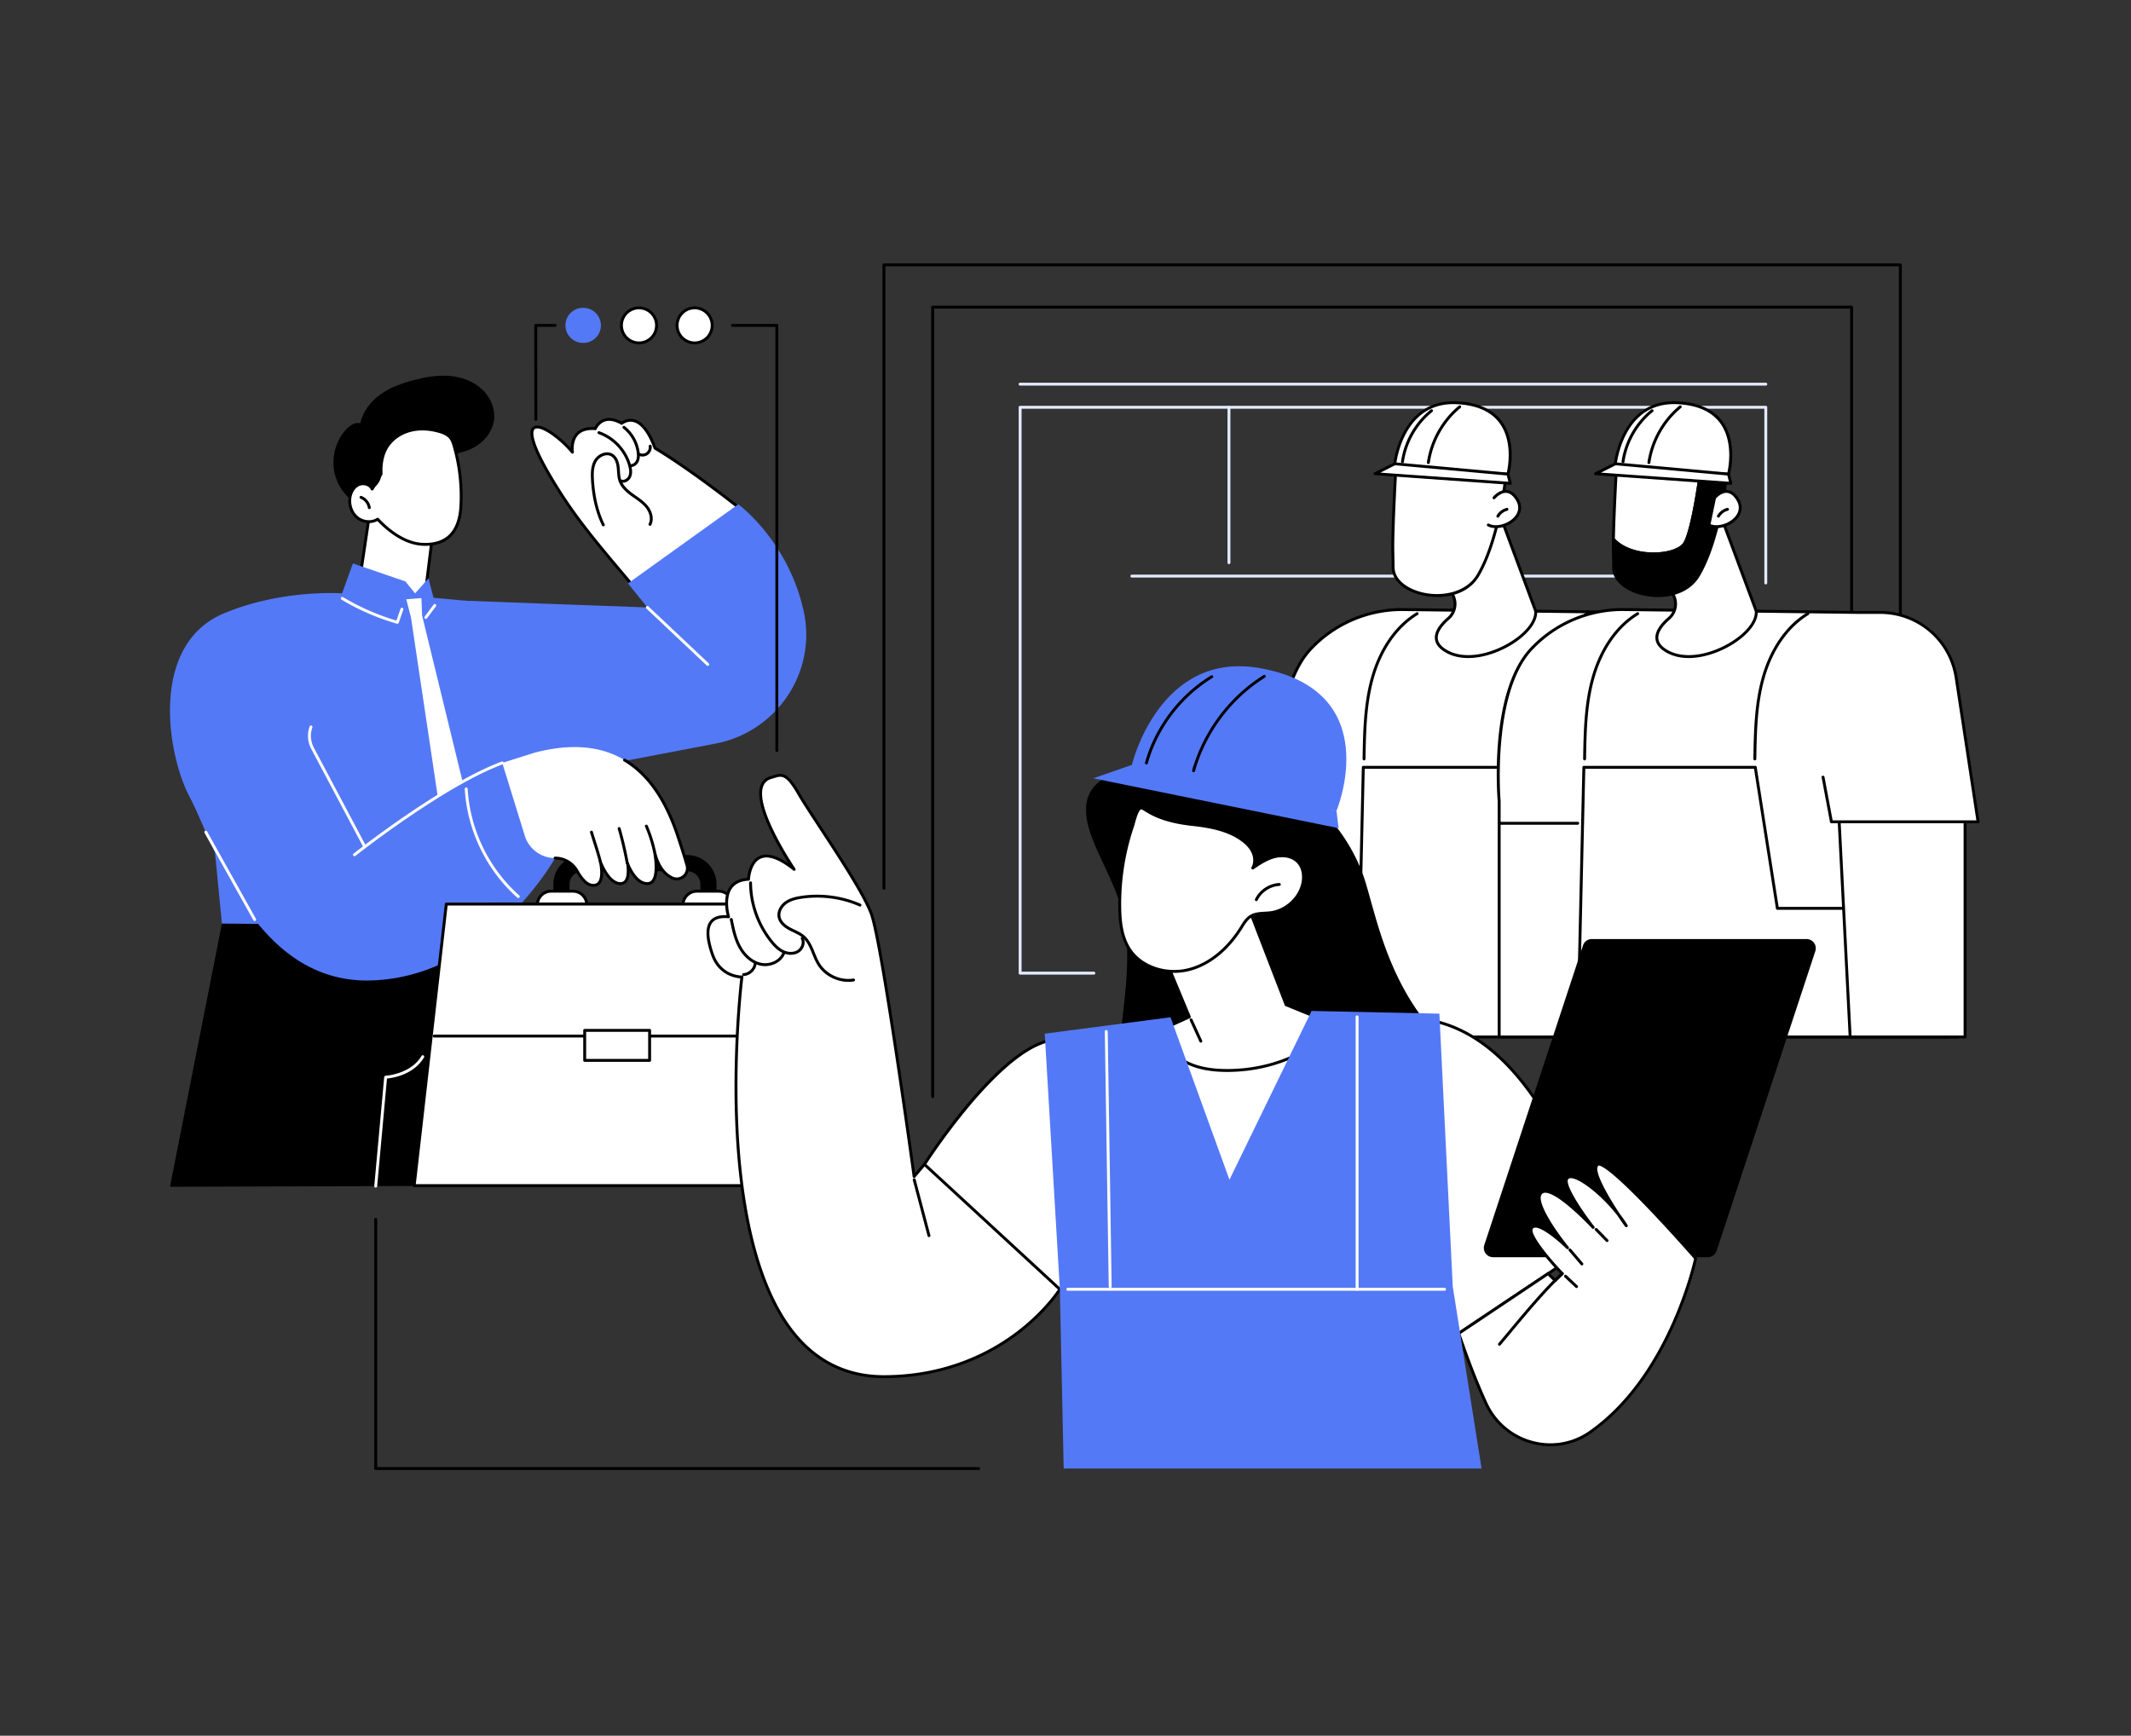 <svg xmlns="http://www.w3.org/2000/svg" width="723" height="589" viewBox="0 0 542.25 441.75"><rect x="0" y="0" width="542.25" height="441.75" fill="#333333" stroke="none"/><defs><clipPath id="a"><path d="M224 67.04h260V227H224Zm0 0"></path></clipPath><clipPath id="b"><path d="M463 155h40.71v55H463Zm0 0"></path></clipPath><clipPath id="c"><path d="M95 309h155v65.117H95Zm0 0"></path></clipPath></defs><g clip-path="url(#a)"><path d="M224.918 226.426a.368.368 0 0 1-.371-.367V67.41c0-.207.164-.37.371-.37h258.64c.208 0 .372.163.372.37v116.938a.37.37 0 0 1-.371.37.37.37 0 0 1-.368-.37V67.778H225.285v158.28a.367.367 0 0 1-.367.368"></path></g><path d="M237.324 279.48a.368.368 0 0 1-.37-.37V78.167c0-.203.163-.367.37-.367h233.828a.37.37 0 0 1 .371.367v109.008a.373.373 0 0 1-.37.37.37.37 0 0 1-.368-.37V78.539H237.691v200.57a.368.368 0 0 1-.367.371"></path><path fill="#e2eaff" d="M278.344 248.04h-18.762a.368.368 0 0 1-.371-.368v-144.02c0-.203.164-.367.371-.367H449.32c.203 0 .368.164.368.367v44.715a.367.367 0 0 1-.368.367.37.37 0 0 1-.37-.367v-44.344H259.952v143.278h18.39a.368.368 0 1 1 0 .738M449.32 98.137H259.582a.368.368 0 1 1 0-.735H449.32a.367.367 0 1 1 0 .735"></path><path fill="#e2eaff" d="M312.719 143.582a.37.37 0 0 1-.371-.367v-39.563a.37.37 0 0 1 .37-.367c.204 0 .368.164.368.367v39.563a.367.367 0 0 1-.367.367M419.21 146.992H288.013a.37.37 0 0 1-.371-.37c0-.204.164-.368.37-.368h131.2c.203 0 .367.164.367.367a.37.37 0 0 1-.367.371"></path><path d="M136.344 107.113a.373.373 0 0 1-.371-.37l-.02-23.927c0-.101.04-.195.11-.261a.363.363 0 0 1 .261-.11h4.914c.203 0 .367.164.367.368a.368.368 0 0 1-.367.37h-4.547l.024 23.56a.373.373 0 0 1-.371.37"></path><path fill="#fff" d="m94.406 128.348-3.351 22.425-1.89.106s4.292 13.39 15.464 15.246c11.172 1.848 10.004-11.016 10.004-11.016l-6.547-2.968 2.234-18.075-15.914-5.718"></path><path d="M108.086 152.512c-.016 0-.031 0-.043-.004a.373.373 0 0 1-.324-.414l2.199-17.778-15.215-5.468-3.285 21.98a.37.37 0 0 1-.73-.105l3.351-22.43a.365.365 0 0 1 .176-.262.361.361 0 0 1 .316-.031l15.914 5.719c.16.058.262.222.243.394l-2.235 18.075a.374.374 0 0 1-.367.324"></path><path d="M121.531 113.297c2.098-1.43 3.73-3.64 4.137-6.149.484-3.007-.875-6.14-3.129-8.187-2.254-2.043-5.297-3.074-8.332-3.297-3.035-.223-6.078.316-9.016 1.098-2.957.781-5.89 1.836-8.379 3.617-2.488 1.777-4.511 4.355-5.128 7.351-1.399-.363-2.797.618-3.754 1.704-2.672 3.039-3.72 7.433-2.703 11.355 1.011 3.918 4.058 7.25 7.867 8.61 4.449 1.581 9.578.456 13.441-2.262 3.153-2.219 5.52-5.39 7.2-8.828.8-1.641.773-2.504 2.624-2.914 1.836-.41 3.606-1.028 5.172-2.098"></path><path fill="#fff" d="M94.695 124.473c-.543-1.266-2.289-1.696-3.523-1.09-1.238.605-1.957 1.976-2.137 3.34-.242 1.84.426 3.824 1.863 5 1.438 1.175 3.63 1.414 5.196.418 2.89 3.09 6.972 6.086 11.191 6.375 2.371.156 4.895-.243 6.738-1.743 1.286-1.046 2.141-2.554 2.63-4.14.484-1.586.624-3.258.675-4.914a46.755 46.755 0 0 0-1.762-14.18c-.21-.742-.453-1.5-.933-2.105-.68-.856-1.746-1.297-2.793-1.606-2.39-.703-4.965-.894-7.38-.285-2.413.61-4.655 2.066-5.98 4.18-1.27 2.023-1.636 4.507-1.511 6.898.129 2.422-2.274 3.852-2.274 3.852"></path><path d="M96.094 131.773a.37.37 0 0 1 .27.118c2.058 2.199 6.218 5.933 10.945 6.254 1.875.128 4.515-.06 6.484-1.657 1.125-.918 1.992-2.289 2.504-3.96.508-1.65.617-3.36.664-4.821.14-4.758-.45-9.488-1.75-14.07-.207-.727-.43-1.426-.867-1.973-.653-.824-1.739-1.227-2.61-1.48-2.507-.739-4.992-.836-7.183-.282-2.446.618-4.543 2.078-5.758 4.016-1.09 1.738-1.594 4.047-1.453 6.684a.388.388 0 0 1-.05.207l-2.278 3.851a.37.37 0 0 1-.656-.043c-.192-.441-.579-.789-1.098-.98a2.49 2.49 0 0 0-1.926.078c-1.008.492-1.746 1.664-1.93 3.055-.234 1.78.446 3.613 1.73 4.668 1.364 1.117 3.364 1.28 4.763.394a.37.37 0 0 1 .199-.059Zm12.156 7.145c-.348 0-.68-.016-.988-.04-4.828-.323-9.04-3.972-11.239-6.269-1.636.875-3.843.645-5.359-.601-1.48-1.211-2.262-3.305-1.992-5.332.215-1.66 1.09-3.012 2.336-3.625.754-.371 1.691-.406 2.508-.106.476.176.879.457 1.171.813l1.907-3.23c-.125-2.743.418-5.16 1.574-7 1.312-2.094 3.574-3.676 6.203-4.344 2.32-.586 4.938-.485 7.574.289.977.289 2.196.746 2.977 1.73.523.656.781 1.465 1 2.234a46.994 46.994 0 0 1 1.777 14.293c-.047 1.508-.164 3.282-.695 5.012-.555 1.813-1.504 3.309-2.746 4.317-1.817 1.48-4.125 1.859-6.008 1.859"></path><path d="M93.969 129.566a.366.366 0 0 1-.364-.312 3.054 3.054 0 0 0-1.875-2.332.368.368 0 1 1 .266-.688 3.8 3.8 0 0 1 2.34 2.907.368.368 0 0 1-.309.422c-.02.003-.039.003-.058.003M125.516 301.773c.824-18.832 4.011-69.273 4.035-69.59l-73.078 2.86-13.22 67.004 82.263-.274"></path><path fill="#fff" d="M95.605 302.246c-.011 0-.023 0-.035-.004a.363.363 0 0 1-.332-.398l2.524-27.719a.366.366 0 0 1 .347-.336c.067-.004 6.414-.39 9.145-5.043a.37.37 0 0 1 .504-.133c.18.102.238.328.133.504-2.602 4.434-8.032 5.246-9.422 5.383l-2.496 27.41a.37.37 0 0 1-.368.336M174.246 158.238c4.914-1.21 9.711-2.86 14.25-5.105 2.387-1.176 4.715-2.485 6.89-4.024 2.137-1.507-7.347-18.992-6.843-19.496-14.094-11.101-21.867-15.547-21.867-15.547-3.79-10.39-8.469-6.32-8.469-6.32-5.012-2.879-6.73 1.352-6.73 1.352-6.868-.559-5.82 5.98-5.82 5.98-5.606-6.691-16.31-12.226-6 5.535 6.093 10.496 11.386 16.621 22.624 29.926 1.547-.305 10.434 8.074 11.965 7.7"></path><path d="M162.45 150.168c.988.094 2.964 1.578 5.964 3.89 2.047 1.579 5.137 3.962 5.742 3.82 5.172-1.276 9.942-2.983 14.176-5.073 2.652-1.309 4.887-2.618 6.844-3.996.113-.082.61-.715-1.051-5.13-1.05-2.792-2.602-6.156-3.844-8.863-1.531-3.328-2.05-4.515-2.12-5.035-13.81-10.867-21.59-15.347-21.669-15.394a.373.373 0 0 1-.164-.192c-1.433-3.933-3.203-6.273-5.113-6.77-1.586-.405-2.754.59-2.766.598a.37.37 0 0 1-.43.04c-1.578-.907-2.964-1.168-4.117-.774-1.468.5-2.078 1.934-2.082 1.95a.369.369 0 0 1-.37.226c-1.954-.156-3.41.265-4.329 1.254-1.508 1.629-1.101 4.273-1.098 4.3a.375.375 0 0 1-.214.395.372.372 0 0 1-.434-.098c-3.3-3.937-7.977-7.027-9.273-6.12-.442.308-1.465 2.03 3.875 11.234 5.84 10.05 11 16.16 21.285 28.328Zm11.796 8.07h.004Zm-.101.38c-.926 0-2.75-1.325-6.18-3.973-1.996-1.54-5-3.864-5.613-3.743a.386.386 0 0 1-.356-.125l-1.3-1.543c-10.313-12.199-15.489-18.324-21.36-28.437-4.043-6.969-5.274-11.074-3.66-12.203 1.887-1.32 6.562 2.172 9.554 5.437.016-1.047.254-2.629 1.348-3.812 1.04-1.121 2.613-1.625 4.676-1.508.266-.504 1-1.637 2.402-2.117 1.309-.45 2.828-.211 4.52.71.472-.324 1.68-.988 3.222-.59 2.168.56 4.043 2.946 5.579 7.102 1.03.606 8.765 5.243 21.793 15.508a.356.356 0 0 1 .14.27.27.27 0 0 1-.015.125c.07.469 1.078 2.664 2.058 4.789 4.188 9.105 6.055 13.91 4.645 14.906-1.98 1.399-4.254 2.727-6.938 4.05-4.281 2.118-9.101 3.845-14.324 5.13a.734.734 0 0 1-.191.023"></path><path d="M153.516 133.953a.376.376 0 0 1-.332-.207c-1.61-3.297-2.551-7.242-2.801-11.723-.094-1.707-.059-3.488.832-4.964.91-1.508 3.055-2.52 4.676-1.559 1.21.719 1.625 2.18 1.757 3.281.047.375.07.758.098 1.13.05.804.102 1.562.344 2.276.512 1.5 1.847 2.622 2.957 3.426.258.188.52.371.781.555 1.067.746 2.168 1.52 3.008 2.559.945 1.168 1.746 3.144.894 4.882a.37.37 0 0 1-.664-.328c.7-1.422.004-3.09-.804-4.09-.778-.957-1.832-1.699-2.856-2.418l-.797-.562c-1.195-.871-2.64-2.09-3.218-3.785-.274-.809-.328-1.653-.383-2.465-.024-.363-.051-.734-.094-1.09-.113-.937-.45-2.172-1.398-2.734-1.215-.723-2.938.093-3.668 1.304-.786 1.305-.813 2.954-.727 4.54.242 4.382 1.16 8.234 2.727 11.44a.37.37 0 0 1-.168.497.414.414 0 0 1-.164.035"></path><path d="M158.508 122.867c-.203 0-.41-.035-.617-.113a.367.367 0 0 1-.215-.477.366.366 0 0 1 .472-.215c.672.254 1.493-.304 1.77-.972.262-.637.25-1.434-.047-2.504-1.031-3.723-3.937-6.832-7.586-8.117a.366.366 0 0 1-.226-.469.373.373 0 0 1 .472-.227c3.871 1.364 6.957 4.665 8.051 8.618.215.777.453 1.933.016 2.98-.336.817-1.188 1.496-2.09 1.496"></path><path d="M160.516 118.879c-.055 0-.11 0-.16-.008a.366.366 0 0 1-.333-.402.36.36 0 0 1 .399-.332c.601.058 1.172-.43 1.41-.942.238-.511.3-1.152.188-2.015a9.376 9.376 0 0 0-3.48-6.125.365.365 0 0 1-.063-.52.372.372 0 0 1 .52-.062 10.143 10.143 0 0 1 3.757 6.613c.129 1.008.047 1.777-.254 2.422-.387.828-1.184 1.37-1.984 1.37"></path><path d="M163.477 116.188c-.364 0-.723-.079-1.047-.239a.371.371 0 0 1 .332-.664c.527.266 1.203.211 1.68-.14a1.64 1.64 0 0 0 .632-1.56.371.371 0 0 1 .73-.12c.141.847-.23 1.762-.925 2.273-.402.297-.902.45-1.402.45"></path><path fill="#5479f7" d="M118.027 152.875c.868.055 46.703 1.723 46.703 1.723l-4.94-6.114 28.065-20.136s12.665 9.203 16.641 27.164c3.438 15.515-6.824 30.765-22.45 33.746l-50.167 9.57-13.852-45.953M53.402 203.672l3.07 31.371 26.758.309Zm0 0"></path><path fill="#5479f7" d="M140.66 206.281a709.288 709.288 0 0 1-3.512-19.594c-1.074-6.484-2.09-12.98-3.125-19.472-.68-4.281-1.375-8.563-2.09-12.836a34.554 34.554 0 0 0-4.117-.629l-17.496-1.61-1.293-4.96-3.406 3.84-2.453-3.036-13.367-4.586-2.754 7.622s-15.176-1.141-30.05 5.078c-19.126 7.996-14.466 36.09-8.661 46.894 5.809 10.801 16.168 47.39 46.066 46.543 29.899-.847 46.856-31.144 46.856-31.144l1.504.136c-.645-4.09-1.309-8.183-2.102-12.246"></path><path fill="#fff" d="M101.11 158.758a.322.322 0 0 1-.102-.016 59.902 59.902 0 0 1-14.102-6.125.37.37 0 0 1-.129-.508.365.365 0 0 1 .508-.125 59.393 59.393 0 0 0 13.59 5.953l1.043-3.011a.366.366 0 0 1 .469-.23.368.368 0 0 1 .23.468l-1.156 3.348a.375.375 0 0 1-.352.246M108.355 157.508a.386.386 0 0 1-.222-.07.373.373 0 0 1-.074-.52l2.28-3.047a.373.373 0 0 1 .52-.074.368.368 0 0 1 .075.516l-2.286 3.046a.357.357 0 0 1-.293.149"></path><path fill="#fff" d="m117.621 198.57-10.215-41.933-.176-4.426-1.609.133-2.242.18 1.195 4.62 6.79 45.395 6.257-3.969M92.727 215.695a.374.374 0 0 1-.329-.199L79.2 190.613a7.118 7.118 0 0 1-.414-5.722.367.367 0 0 1 .473-.223.368.368 0 0 1 .222.473 6.387 6.387 0 0 0 .372 5.129l13.199 24.882a.367.367 0 0 1-.153.496.356.356 0 0 1-.171.047"></path><path fill="#fff" d="M90.2 217.914a.368.368 0 0 1-.23-.656c.221-.18 22.503-17.79 37.706-23.434a.37.37 0 0 1 .476.215.373.373 0 0 1-.218.477c-15.094 5.605-37.282 23.144-37.504 23.32a.358.358 0 0 1-.23.078M64.8 234.395a.373.373 0 0 1-.323-.192l-12.434-22.238a.367.367 0 0 1 .145-.5.375.375 0 0 1 .503.14l12.43 22.239a.37.37 0 0 1-.32.55"></path><path d="M144.918 231.844v-6.797a3.33 3.33 0 0 1 3.328-3.324h26.64a3.333 3.333 0 0 1 3.329 3.324v6.797h4.105v-6.797c0-4.094-3.332-7.426-7.433-7.426h-26.64c-4.102 0-7.438 3.332-7.438 7.426v6.797h4.109"></path><path fill="#fff" d="M145.79 234.887h-5.536a3.534 3.534 0 0 1-3.527-3.52v-1.031a3.535 3.535 0 0 1 3.527-3.524h5.535a3.535 3.535 0 0 1 3.527 3.524v1.031a3.534 3.534 0 0 1-3.527 3.52"></path><path d="M140.254 227.184a3.157 3.157 0 0 0-3.156 3.152v1.031a3.156 3.156 0 0 0 3.156 3.149h5.535a3.156 3.156 0 0 0 3.156-3.149v-1.031a3.157 3.157 0 0 0-3.156-3.152Zm5.535 8.07h-5.535a3.894 3.894 0 0 1-3.895-3.887v-1.031a3.894 3.894 0 0 1 3.895-3.89h5.535a3.898 3.898 0 0 1 3.899 3.89v1.031a3.897 3.897 0 0 1-3.899 3.887"></path><path fill="#fff" d="M182.86 234.887h-5.536a3.534 3.534 0 0 1-3.527-3.52v-1.031a3.535 3.535 0 0 1 3.527-3.524h5.535a3.538 3.538 0 0 1 3.528 3.524v1.031c0 1.934-1.59 3.52-3.528 3.52"></path><path d="M177.324 227.184a3.157 3.157 0 0 0-3.156 3.152v1.031a3.156 3.156 0 0 0 3.156 3.149h5.535a3.156 3.156 0 0 0 3.157-3.149v-1.031a3.157 3.157 0 0 0-3.157-3.152Zm5.535 8.07h-5.535a3.897 3.897 0 0 1-3.898-3.887v-1.031c0-2.149 1.75-3.89 3.898-3.89h5.535a3.894 3.894 0 0 1 3.895 3.89v1.031a3.894 3.894 0 0 1-3.895 3.887"></path><path fill="#fff" d="M220.883 301.75H118.027l6.551-71.656h86.414l9.89 71.656"></path><path d="M118.434 301.379h102.023l-9.785-70.914h-85.754Zm102.449.742H118.027a.385.385 0 0 1-.273-.121.395.395 0 0 1-.094-.285l6.55-71.652a.366.366 0 0 1 .368-.336h86.414c.188 0 .344.136.367.32l9.891 71.652a.383.383 0 0 1-.09.293.38.38 0 0 1-.277.13"></path><path d="M214.855 302.121a.374.374 0 0 1-.367-.324l-5.023-39.512a.372.372 0 0 1 .32-.414.372.372 0 0 1 .414.32l5.024 39.512a.37.37 0 0 1-.32.414c-.016 0-.032.004-.048.004"></path><path fill="#fff" d="M208.246 301.75H105.391l8.175-71.656h88.13l6.55 71.656"></path><path d="M105.805 301.379H207.84l-6.485-70.914h-87.46Zm102.441.742H105.391a.368.368 0 0 1-.364-.414l8.172-71.652a.368.368 0 0 1 .367-.328h88.13c.19 0 .35.144.367.335l6.55 71.653a.378.378 0 0 1-.093.285.385.385 0 0 1-.274.121"></path><path d="M199.797 264.055h-89.3a.37.37 0 0 1-.372-.368.37.37 0 0 1 .371-.37h88.902l-1.105-15.348a.37.37 0 0 1 .344-.395c.199-.012.379.14.394.344l1.133 15.742a.364.364 0 0 1-.098.277.373.373 0 0 1-.27.118"></path><path fill="#fff" d="M165.297 269.871h-16.52v-7.633h16.52v7.633"></path><path d="M149.148 269.504h15.782v-6.895h-15.782Zm16.153.738h-16.524a.368.368 0 0 1-.367-.37v-7.634c0-.203.164-.367.367-.367h16.524c.199 0 .367.164.367.367v7.633a.37.37 0 0 1-.367.371"></path><path fill="#fff" d="M174.813 220.234c-.551-1.933-1.344-4.449-2.262-7.234-5.02-15.234-15.008-27.059-36.508-21.441l-8.238 2.609 5.8 18.758a8.096 8.096 0 0 0 7.653 5.465 6.38 6.38 0 0 1 5.543 3.207c1.738 3.054 3.129 3.906 4.562 3.695 2.75-.41 1.414-5.926 1.414-5.926s2.012 5.516 5.102 5.516c2.773 0 1.816-5.082 1.816-5.082s1.844 5.082 5.016 5.082c3.566 0 1.812-8.223 1.812-8.223.926 4.063 2.754 5.945 4.532 6.774 2.105.984 4.394-.957 3.757-3.2"></path><path d="M150.965 225.691c-1.559 0-2.957-1.23-4.485-3.91a6.019 6.019 0 0 0-5.222-3.023.37.37 0 0 1-.371-.367.37.37 0 0 1 .37-.368c2.427 0 4.673 1.301 5.864 3.391 1.926 3.379 3.25 3.652 4.188 3.516.402-.063.71-.254.937-.598.816-1.21.402-3.93.172-4.879a.37.37 0 0 1 .707-.215c.02.055 1.957 5.278 4.754 5.278.434 0 .766-.149 1.02-.453.82-.985.59-3.36.433-4.192a.368.368 0 0 1 .266-.426c.183-.05.379.051.445.23.016.048 1.793 4.84 4.668 4.84.473 0 .844-.171 1.133-.53 1.21-1.493.64-5.739.32-7.247a.367.367 0 0 1 .281-.437c.2-.047.395.082.438.277.765 3.344 2.219 5.54 4.328 6.52a2.317 2.317 0 0 0 2.512-.336 2.32 2.32 0 0 0 .734-2.426c-.508-1.785-1.266-4.215-2.258-7.219-3.12-9.472-7.527-15.804-13.469-19.36a.369.369 0 0 1-.125-.507.37.37 0 0 1 .504-.129c6.106 3.652 10.614 10.117 13.793 19.762.996 3.02 1.758 5.457 2.266 7.25a3.055 3.055 0 0 1-.965 3.191c-.933.79-2.2.961-3.305.446-1.507-.704-2.707-1.946-3.585-3.708.062 1.622-.094 3.399-.895 4.387-.434.535-1.008.805-1.707.805-2.09 0-3.61-1.938-4.488-3.477-.012.97-.18 2.063-.758 2.758-.395.477-.93.719-1.586.719-1.965 0-3.484-1.945-4.418-3.578.047 1.07-.063 2.27-.602 3.07-.347.512-.832.82-1.441.91a2.99 2.99 0 0 1-.453.035"></path><path d="M166.496 216.898a.372.372 0 0 1-.363-.289 35.086 35.086 0 0 0-1.996-6.21.372.372 0 0 1 .195-.485.37.37 0 0 1 .484.195 35.697 35.697 0 0 1 2.04 6.34.373.373 0 0 1-.282.442c-.027.004-.054.007-.078.007M159.602 220a.368.368 0 0 1-.364-.3 92.647 92.647 0 0 0-2.05-8.75.37.37 0 0 1 .71-.204 92.924 92.924 0 0 1 2.067 8.82c.035.2-.098.391-.297.426-.023.008-.043.008-.066.008M152.777 219.734a.37.37 0 0 1-.359-.28c-.398-1.622-.957-3.376-1.496-5.075-.27-.86-.54-1.7-.774-2.488a.368.368 0 0 1 .25-.457.373.373 0 0 1 .461.246c.23.785.496 1.62.77 2.476.543 1.707 1.101 3.473 1.508 5.121.05.2-.075.399-.27.446a.238.238 0 0 1-.09.011"></path><path fill="#fff" d="M131.879 228.55a.354.354 0 0 1-.246-.093c-7.88-7.023-12.754-17.102-13.371-27.652a.367.367 0 0 1 .347-.387c.211-.012.38.14.391.344.605 10.355 5.39 20.25 13.125 27.144a.374.374 0 0 1 .031.524.37.37 0 0 1-.277.12M180.09 169.465a.377.377 0 0 1-.254-.098l-15.36-14.5a.37.37 0 0 1-.015-.523.37.37 0 0 1 .523-.012l15.36 14.496a.37.37 0 0 1 .015.524.375.375 0 0 1-.27.113"></path><path fill="#5479f7" d="M152.902 82.813c0 2.464-2 4.46-4.464 4.46a4.46 4.46 0 1 1 0-8.918 4.462 4.462 0 0 1 4.464 4.457"></path><path fill="#fff" d="M167.063 82.813c0 2.464-2 4.46-4.465 4.46a4.46 4.46 0 1 1 0-8.918 4.462 4.462 0 0 1 4.464 4.457"></path><path d="M162.598 78.723a4.098 4.098 0 0 0-4.098 4.09 4.099 4.099 0 0 0 4.098 4.093 4.098 4.098 0 0 0 4.093-4.094 4.097 4.097 0 0 0-4.093-4.09Zm0 8.922a4.839 4.839 0 0 1-4.836-4.832 4.838 4.838 0 0 1 4.836-4.829 4.837 4.837 0 0 1 4.832 4.829 4.838 4.838 0 0 1-4.832 4.832"></path><path fill="#fff" d="M181.223 82.813c0 2.464-2 4.46-4.47 4.46a4.463 4.463 0 0 1-4.464-4.46c0-2.461 2-4.458 4.465-4.458a4.463 4.463 0 0 1 4.469 4.457"></path><path d="M176.754 78.723a4.097 4.097 0 0 0-4.094 4.09 4.098 4.098 0 0 0 4.094 4.093 4.101 4.101 0 0 0 4.098-4.094 4.1 4.1 0 0 0-4.098-4.09Zm0 8.922a4.838 4.838 0 0 1-4.832-4.832 4.837 4.837 0 0 1 4.832-4.829 4.838 4.838 0 0 1 4.836 4.829 4.839 4.839 0 0 1-4.836 4.832"></path><path fill="#fff" d="M437.11 172.898c-.239-9.351-7.903-16.847-17.364-16.992l-62.543-.765a31.832 31.832 0 0 0-23.68 10.02c-10.554 11.25-8.168 38.741-8.168 38.741v39.168c1.344 12.551 15.282 9.602 27.926 9.602h85.836l-2.008-79.774"></path><path d="M325.727 243.05c1.097 10.16 10.941 9.794 21.359 9.407 2.039-.074 4.144-.156 6.195-.156h85.461l-2.004-79.395c-.23-9.187-7.699-16.492-16.996-16.629l-62.547-.765c-8.828-.133-17.37 3.476-23.398 9.902-10.324 11.004-8.098 38.188-8.074 38.457Zm15.46 10.294c-8.343 0-15.253-1.403-16.199-10.235v-39.207c-.097-1.097-2.281-27.754 8.27-38.992 6.168-6.578 14.914-10.273 23.949-10.14l62.547.77c9.695.144 17.48 7.765 17.723 17.347l2.011 79.777a.36.36 0 0 1-.105.266.372.372 0 0 1-.266.11h-85.836c-2.039 0-4.136.081-6.168.155-2.015.075-4.008.149-5.925.149"></path><path fill="#fff" d="m346.906 195.285-1.562 68.633h96.453v-32.734h-45.649l-5.625-35.899h-43.617"></path><path d="M345.723 263.55h95.703v-32h-45.278a.373.373 0 0 1-.367-.312l-5.574-35.586h-42.941Zm96.07.74h-96.45a.36.36 0 0 1-.265-.114.353.353 0 0 1-.105-.266l1.562-68.633a.374.374 0 0 1 .371-.363h43.617a.37.37 0 0 1 .364.313l5.574 35.585h45.332c.207 0 .371.165.371.372v32.734a.368.368 0 0 1-.371.371M390.41 193.52h-.008a.367.367 0 0 1-.359-.375c.113-6.79.23-13.813 2.078-20.508 2.07-7.524 6.188-13.473 11.582-16.758a.369.369 0 1 1 .387.629c-5.238 3.187-9.235 8.984-11.258 16.324-1.82 6.606-1.937 13.582-2.05 20.324a.37.37 0 0 1-.372.364M347.094 193.52h-.008a.37.37 0 0 1-.363-.375c.113-6.79.234-13.81 2.078-20.508 2.074-7.524 6.187-13.473 11.586-16.758a.369.369 0 1 1 .383.629c-5.235 3.187-9.235 8.984-11.254 16.324-1.82 6.61-1.938 13.582-2.055 20.324a.368.368 0 0 1-.367.364"></path><path fill="#fff" d="M443.906 205.992v57.926h-29.238l-2.957-57.926h32.195"></path><path d="M415.02 263.55h28.515v-57.187h-31.437Zm28.886.74h-29.238a.37.37 0 0 1-.371-.349l-2.957-57.93a.39.39 0 0 1 .101-.273.369.369 0 0 1 .27-.113h32.195c.203 0 .367.164.367.367v57.926a.368.368 0 0 1-.367.371"></path><path fill="#fff" d="M416.977 155.867h5.273c9.7 0 17.945 7.078 19.402 16.656l5.567 36.641h-37.32l-2.13-11.375 9.208-41.922"></path><path d="M447.219 209.531h-37.32a.364.364 0 0 1-.36-.3l-2.133-11.372a.366.366 0 0 1 .293-.43c.2-.038.395.094.434.294l2.074 11.07h36.582l-5.504-36.211c-1.437-9.473-9.445-16.344-19.035-16.344h-5.273a.373.373 0 0 1-.372-.37.37.37 0 0 1 .372-.368h5.273a19.983 19.983 0 0 1 19.766 16.969l5.566 36.636a.366.366 0 0 1-.086.297.366.366 0 0 1-.277.13"></path><path fill="#fff" d="m364.805 144.398 4.82 6.918c1.102 2.024.676 4.551-1.074 6.07-2.602 2.259-5.172 5.762-.406 8.423 8.253 4.609 23.156-4.121 22.62-10.274l-9.62-25.902-16.34 14.765"></path><path d="m365.293 144.453 4.633 6.652c.008.008.015.02.023.036 1.2 2.207.727 4.89-1.156 6.523-1.438 1.25-3.113 3.11-2.93 4.887.114 1.097.942 2.086 2.457 2.933 4.739 2.645 11.645.739 16.39-2.324 3.68-2.375 5.856-5.262 5.692-7.543l-9.414-25.344Zm8.285 23.02c-2.008 0-3.937-.407-5.617-1.344-1.738-.969-2.695-2.149-2.832-3.5-.176-1.68.894-3.54 3.18-5.52 1.613-1.402 2.023-3.703 1-5.601l-4.809-6.899a.367.367 0 0 1 .059-.484l16.336-14.766a.366.366 0 0 1 .335-.082.363.363 0 0 1 .262.23l9.617 25.9a.275.275 0 0 1 .024.097c.222 2.562-2.086 5.734-6.024 8.277-3.273 2.114-7.558 3.692-11.53 3.692"></path><path fill="#fff" d="m376.45 121.14-21.298-1.304s-.57 9.844-.726 17.387c-.063 2.941.074 5.53.058 7.058-.07 7.489 16.457 10.79 21.582 2.172 5.383-9.05 7.086-24.902 7.086-24.902l-6.703-.41"></path><path d="M355.5 120.227c-.105 1.863-.57 10.375-.707 17.003-.04 1.81 0 3.504.031 4.868.02.855.035 1.597.031 2.187-.03 3.32 3.348 5.45 6.524 6.336 5.02 1.402 11.57.356 14.371-4.355 4.816-8.102 6.688-21.895 6.988-24.371l-6.312-.383Zm10.246 31.722c-1.582 0-3.144-.222-4.566-.617-4.387-1.227-7.094-3.93-7.067-7.055a64.778 64.778 0 0 0-.027-2.164c-.031-1.367-.07-3.07-.031-4.898.156-7.465.722-17.3.73-17.399a.374.374 0 0 1 .121-.257.383.383 0 0 1 .27-.09l28 1.715a.383.383 0 0 1 .258.129c.066.078.097.18.086.277-.016.16-1.774 16.035-7.137 25.05-2.262 3.805-6.516 5.31-10.637 5.31"></path><path fill="#fff" d="M380.16 126.695s3.27-3.96 5.926.489c2.66 4.453-4.098 8.132-7.363 6.433l1.437-6.922"></path><path d="M380.648 134.41c-.765 0-1.488-.152-2.097-.469a.365.365 0 0 1-.156-.496.365.365 0 0 1 .496-.156c1.726.899 4.695.149 6.351-1.601.711-.75 1.723-2.313.528-4.313-.723-1.21-1.543-1.86-2.442-1.93-1.523-.117-2.871 1.473-2.883 1.489a.37.37 0 0 1-.52.046.366.366 0 0 1-.05-.515c.063-.078 1.582-1.895 3.508-1.754 1.152.09 2.168.855 3.023 2.285 1.055 1.766.824 3.664-.629 5.2-1.324 1.402-3.343 2.214-5.129 2.214"></path><path d="M381.145 131.746a.37.37 0 0 1-.32-.555 4.164 4.164 0 0 1 2.534-1.921c.2-.051.403.066.454.261.05.2-.067.399-.266.453-.871.223-1.629.801-2.082 1.578a.372.372 0 0 1-.32.184"></path><path fill="#fff" d="m357.602 120.371-2.684-2.336s1.66-16.18 15.75-15.535c17.773.813 13.039 18.164 13.039 18.164l-26.105-.293"></path><path d="m357.746 120.004 25.672.289c.32-1.414 1.55-7.957-1.82-12.574-2.18-2.985-5.864-4.617-10.95-4.848-5.68-.262-9.992 2.2-12.804 7.313-1.864 3.382-2.422 6.87-2.535 7.703Zm25.961 1.031-26.105-.297a.364.364 0 0 1-.243-.09l-2.687-2.332a.361.361 0 0 1-.121-.316c.015-.164 1.86-16.508 16.133-15.867 5.32.242 9.195 1.976 11.515 5.156 3.985 5.465 1.953 13.148 1.867 13.473a.376.376 0 0 1-.359.273"></path><path fill="#fff" d="m384.309 123.016-34.43-2.454 5.039-2.527 28.789 2.63.602 2.35"></path><path d="m351.246 120.29 32.578 2.32-.41-1.602-28.426-2.594Zm33.063 3.093h-.028l-34.43-2.453a.366.366 0 0 1-.136-.696l5.035-2.527a.396.396 0 0 1 .2-.039l28.792 2.629a.372.372 0 0 1 .324.273l.602 2.352a.379.379 0 0 1-.074.328.373.373 0 0 1-.285.133M363.457 118.105h-.043a.366.366 0 0 1-.32-.41l.062-.59a.391.391 0 0 1 .055-.156c.945-5.304 3.828-10.261 7.984-13.691a.37.37 0 0 1 .52.05c.129.157.11.391-.05.52-4.208 3.473-7.067 8.559-7.84 13.961a.37.37 0 0 1-.368.316"></path><path d="M356.867 117.883c-.015 0-.035-.004-.05-.004a.367.367 0 0 1-.313-.418c.742-5.14 3.484-9.957 7.527-13.219a.375.375 0 0 1 .52.055.37.37 0 0 1-.055.52c-3.902 3.144-6.547 7.792-7.262 12.75a.373.373 0 0 1-.367.316"></path><path fill="#fff" d="M493.23 172.898c-.238-9.351-7.898-16.847-17.363-16.992l-62.547-.765a31.83 31.83 0 0 0-23.675 10.02c-10.555 11.25-8.168 38.741-8.168 38.741v60.016h113.761l-2.008-91.02"></path><path d="M381.844 263.55h113.02l-2.005-90.644c-.234-9.187-7.699-16.492-16.996-16.629l-62.547-.765c-8.828-.13-17.37 3.476-23.398 9.902-10.324 11.004-8.098 38.188-8.074 38.457Zm113.394.74H381.477a.37.37 0 0 1-.372-.372v-60.016c-.093-1.097-2.277-27.754 8.274-38.992 6.168-6.578 14.906-10.27 23.95-10.14l62.542.77c9.7.144 17.484 7.765 17.727 17.347v.004l2.011 91.023a.366.366 0 0 1-.105.262.36.36 0 0 1-.266.113"></path><path fill="#fff" d="m403.027 195.285-1.562 68.633h96.45v-32.734h-45.65l-5.62-35.899h-43.618"></path><path d="M401.844 263.55h95.703v-32h-45.281a.37.37 0 0 1-.364-.312l-5.574-35.586h-42.941Zm96.07.74h-96.45c-.1 0-.198-.04-.265-.114a.353.353 0 0 1-.105-.266l1.562-68.633a.37.37 0 0 1 .371-.363h43.618a.37.37 0 0 1 .363.313l5.578 35.585h45.328c.207 0 .371.165.371.372v32.734a.368.368 0 0 1-.37.371M446.531 193.52h-.008a.373.373 0 0 1-.363-.375c.117-6.79.235-13.81 2.082-20.508 2.07-7.524 6.188-13.473 11.582-16.758a.369.369 0 1 1 .387.629c-5.238 3.187-9.234 8.984-11.258 16.324-1.82 6.61-1.937 13.582-2.05 20.324a.37.37 0 0 1-.372.364M403.215 193.52h-.008a.37.37 0 0 1-.363-.375c.113-6.79.234-13.813 2.078-20.508 2.074-7.524 6.187-13.473 11.586-16.758a.369.369 0 1 1 .383.629c-5.235 3.187-9.23 8.984-11.254 16.324-1.825 6.606-1.942 13.582-2.055 20.324a.368.368 0 0 1-.367.364"></path><path fill="#fff" d="M500.027 205.992v57.926H470.79l-2.957-57.926h32.195"></path><path d="M471.137 263.55h28.52v-57.187h-31.438Zm28.89.74H470.79a.37.37 0 0 1-.371-.349l-2.957-57.93a.369.369 0 0 1 .371-.387l32.195.001c.203 0 .368.164.368.367v57.926a.368.368 0 0 1-.368.371"></path><g clip-path="url(#b)"><path fill="#fff" d="M473.098 155.867h5.273c9.7 0 17.945 7.078 19.399 16.656l5.57 36.641h-37.32l-2.13-11.375 9.208-41.922"></path><path d="M503.34 209.531h-37.32a.372.372 0 0 1-.364-.3l-2.129-11.372a.366.366 0 0 1 .293-.43c.2-.038.395.094.43.294l2.078 11.07h36.578l-5.5-36.211c-1.437-9.473-9.445-16.344-19.035-16.344h-5.273a.373.373 0 0 1-.371-.37.37.37 0 0 1 .37-.368h5.274a19.983 19.983 0 0 1 19.766 16.969l5.566 36.636a.366.366 0 0 1-.086.297.366.366 0 0 1-.277.13"></path></g><path d="M401.465 209.898h-19.988a.373.373 0 0 1-.372-.37.37.37 0 0 1 .372-.368h19.988c.203 0 .367.164.367.367a.37.37 0 0 1-.367.371"></path><path fill="#fff" d="m420.926 144.398 4.816 6.918c1.106 2.024.68 4.551-1.07 6.07-2.602 2.259-5.172 5.762-.41 8.423 8.258 4.609 23.16-4.121 22.625-10.274l-9.621-25.902-16.34 14.765"></path><path d="m421.414 144.453 4.633 6.652c.008.008.015.02.023.036 1.2 2.207.727 4.89-1.156 6.523-1.437 1.25-3.113 3.11-2.93 4.887.114 1.097.942 2.086 2.457 2.933 4.739 2.645 11.645.739 16.391-2.324 3.68-2.375 5.856-5.262 5.691-7.543l-9.414-25.344Zm8.285 23.02c-2.008 0-3.937-.407-5.617-1.344-1.742-.969-2.695-2.149-2.832-3.5-.176-1.68.895-3.54 3.18-5.52 1.613-1.402 2.023-3.703 1-5.601l-4.809-6.899a.367.367 0 0 1 .059-.484l16.34-14.766c.09-.082.214-.113.332-.082a.363.363 0 0 1 .261.23l9.621 25.9c.008.03.02.062.02.097.223 2.562-2.082 5.734-6.024 8.277-3.273 2.114-7.558 3.692-11.53 3.692"></path><path fill="#fff" d="M428.336 138.738c-2.895 3.035-13.508 3.395-17.793-1.515.16-7.543.73-17.387.73-17.387l21.297 1.305c-.613 4.32-2.379 15.656-4.234 17.597"></path><path d="M428.336 138.738h.004Zm-17.418-1.652c1.922 2.117 5.426 3.426 9.41 3.516 3.399.074 6.442-.758 7.742-2.118 1.203-1.261 2.723-7.605 4.078-17l-20.527-1.257c-.101 1.847-.562 10.25-.703 16.859Zm9.824 4.258c-.14 0-.285 0-.43-.004-4.316-.094-7.98-1.508-10.046-3.875a.38.38 0 0 1-.094-.25c.16-7.465.726-17.3.734-17.399a.359.359 0 0 1 .39-.347l21.298 1.304c.101.008.199.055.261.133a.38.38 0 0 1 .082.285c-.828 5.825-2.492 15.875-4.332 17.801-1.378 1.446-4.433 2.352-7.863 2.352"></path><path d="M410.605 144.281c.016-1.527-.12-4.117-.062-7.058 4.285 4.91 14.898 4.55 17.793 1.515 1.855-1.941 3.621-13.277 4.234-17.597l6.703.41s-1.703 15.851-7.086 24.902c-5.125 8.617-21.652 5.317-21.582-2.172"></path><path d="M410.977 144.285c-.032 3.32 3.347 5.45 6.52 6.336 5.023 1.402 11.573.356 14.37-4.355 4.82-8.102 6.688-21.895 6.992-24.371l-5.968-.364c-.844 5.864-2.48 15.574-4.286 17.461-1.437 1.508-4.687 2.422-8.293 2.348-3.906-.086-7.273-1.25-9.41-3.223-.015 1.473.02 2.84.043 3.977.02.86.035 1.601.032 2.191Zm10.89 7.664c-1.582 0-3.148-.222-4.566-.617-4.387-1.227-7.094-3.93-7.067-7.055a65.115 65.115 0 0 0-.027-2.168c-.031-1.367-.07-3.07-.035-4.894a.366.366 0 0 1 .246-.336.362.362 0 0 1 .402.101c1.903 2.18 5.457 3.532 9.508 3.622 3.402.078 6.442-.758 7.742-2.118 1.223-1.28 2.766-7.78 4.133-17.394a.369.369 0 0 1 .39-.317l6.704.41a.391.391 0 0 1 .258.13.38.38 0 0 1 .086.277c-.02.16-1.774 16.035-7.137 25.05-2.262 3.805-6.516 5.31-10.637 5.31"></path><path fill="#fff" d="M436.281 126.695s3.27-3.96 5.926.489c2.66 4.453-4.098 8.132-7.363 6.433l1.437-6.922"></path><path d="M435.262 133.402c1.754.711 4.523-.047 6.101-1.714.711-.75 1.723-2.313.528-4.313-.723-1.21-1.543-1.86-2.442-1.93-1.351-.105-2.554 1.125-2.824 1.422Zm1.508 1.008c-.766 0-1.489-.152-2.098-.469a.364.364 0 0 1-.192-.402l1.438-6.918a.348.348 0 0 1 .078-.156c.063-.078 1.582-1.895 3.504-1.754 1.156.09 2.172.855 3.027 2.285 1.055 1.766.825 3.66-.629 5.2-1.324 1.402-3.343 2.214-5.128 2.214"></path><path d="M437.266 131.746a.37.37 0 0 1-.32-.555 4.164 4.164 0 0 1 2.534-1.921.373.373 0 0 1 .454.261c.05.2-.067.399-.266.453a3.46 3.46 0 0 0-2.082 1.578.372.372 0 0 1-.32.184"></path><path fill="#fff" d="m413.723 120.371-2.684-2.336s1.66-16.18 15.746-15.535c17.777.813 13.043 18.164 13.043 18.164l-26.105-.293"></path><path d="m413.863 120.004 25.676.289c.32-1.414 1.55-7.957-1.82-12.574-2.18-2.985-5.864-4.617-10.95-4.848-5.683-.262-9.992 2.2-12.808 7.313-1.86 3.382-2.418 6.867-2.535 7.703Zm25.965 1.031h-.004l-26.105-.297a.362.362 0 0 1-.239-.09l-2.687-2.332a.375.375 0 0 1-.125-.316c.02-.164 1.848-16.516 16.137-15.867 5.32.242 9.195 1.976 11.515 5.156 3.985 5.465 1.953 13.148 1.864 13.473a.368.368 0 0 1-.356.273"></path><path fill="#fff" d="M440.43 123.016 406 120.562l5.04-2.527 28.788 2.63.602 2.35"></path><path d="m407.367 120.29 32.578 2.32-.41-1.602-28.426-2.594Zm33.063 3.093h-.028l-34.43-2.453a.366.366 0 0 1-.136-.696l5.035-2.527a.396.396 0 0 1 .2-.039l28.792 2.629a.372.372 0 0 1 .325.273l.601 2.352a.379.379 0 0 1-.074.328.373.373 0 0 1-.285.133M419.582 118.105h-.047a.364.364 0 0 1-.32-.406l.062-.594a.391.391 0 0 1 .055-.156c.945-5.304 3.828-10.261 7.984-13.691a.37.37 0 0 1 .52.05c.129.157.11.391-.05.52-4.208 3.473-7.067 8.559-7.84 13.961a.37.37 0 0 1-.364.316"></path><path d="M412.988 117.883c-.015 0-.035-.004-.05-.004a.373.373 0 0 1-.317-.418c.742-5.14 3.488-9.957 7.527-13.219a.374.374 0 0 1 .52.055.367.367 0 0 1-.055.52c-3.898 3.144-6.543 7.792-7.258 12.75a.373.373 0 0 1-.367.316M278.508 214.824c-6.02-14.222 1.43-17.289 11.344-20.43 8.336-2.644 9.605-3.902 18.734-2.785 16.293 1.989 33.734 15.407 39.05 33.493 3.438 11.675 6.778 28.906 22.942 43.421 5.867 5.266 1.742 13.664-.2 21.13-1.714 6.597 6.2 8.847-.343 12.202-13.437 6.903-30.156 7.528-44.988 3.563-14.836-3.961-24.777-8.398-35.856-18.117-11.078-9.723 1.598-36.008-3.742-55.73-1.57-5.805-4.61-11.231-6.941-16.747"></path><path fill="#fff" d="M221.703 232.535c2.75 7.34 10.902 66.903 10.902 66.903l2.633-3.094s24.375 14.511 34.45 31.793c0 0-13.848 22.203-44.754 22.234-48.938.05-36.149-101.719-36.149-101.719s-5.41.164-7.472-5.68c-2.067-5.847-1.778-10.195 4.078-9.644 0 0-2.84-9.176 5.074-9.55 0 0 .515-11.403 11.617-2.524 0 0-14.375-21.07-5.809-23.395 2.352-.64 3.547-1.789 6.93 4.098 3.379 5.89 15.75 23.238 18.5 30.578"></path><path d="M224.895 350.738c-8.864 0-16.32-3.347-22.16-9.953-11.731-13.262-14.993-37.633-15.669-55.746-.668-17.906 1-33.39 1.305-36.039-1.363-.105-5.621-.848-7.41-5.906-1.465-4.149-1.563-7.07-.3-8.688.843-1.078 2.269-1.574 4.241-1.48-.32-1.317-.941-4.836.743-7.235.94-1.34 2.449-2.101 4.476-2.261.11-1.078.645-4.438 3.137-5.567 1.863-.843 4.344-.215 7.383 1.86-2.676-4.22-8.953-14.934-7.13-19.856.446-1.21 1.344-2.008 2.665-2.363.234-.066.457-.133.672-.203 2.226-.688 3.636-.817 6.675 4.472 1.094 1.91 3.137 5.024 5.5 8.633 4.97 7.574 11.157 17.008 13.024 22 2.59 6.91 9.781 58.688 10.812 66.164l2.098-2.468a.37.37 0 0 1 .52-.043.37.37 0 0 1 .043.52l-2.633 3.097a.372.372 0 0 1-.649-.188c-.082-.597-8.175-59.605-10.883-66.824-1.84-4.914-8-14.309-12.949-21.855-2.37-3.618-4.418-6.743-5.523-8.668-2.895-5.036-3.992-4.696-5.817-4.133-.222.066-.453.14-.695.207-1.094.297-1.805.922-2.168 1.91-2.117 5.719 8.082 20.77 8.184 20.922a.37.37 0 0 1-.055.476.373.373 0 0 1-.484.02c-3.578-2.863-6.364-3.871-8.286-3.008-2.515 1.137-2.726 5.219-2.73 5.258a.366.366 0 0 1-.352.352c-1.953.093-3.378.757-4.23 1.972-1.855 2.64-.52 7.059-.508 7.102a.376.376 0 0 1-.062.344.376.376 0 0 1-.325.132c-1.98-.183-3.363.207-4.109 1.164-1.101 1.407-.96 4.094.414 7.989 1.95 5.527 7.067 5.433 7.113 5.433.11-.004.211.04.286.121a.367.367 0 0 1 .093.293c-.023.168-2.074 16.801-1.347 36.328.668 17.989 3.898 42.176 15.484 55.274 5.691 6.437 12.965 9.703 21.606 9.703h.035c15.851-.016 27.086-6.008 33.722-11.035 7.196-5.45 10.688-10.969 10.723-11.024a.37.37 0 0 1 .508-.12c.176.109.226.335.117.507-.035.059-3.582 5.676-10.879 11.207-6.726 5.102-18.121 11.188-34.187 11.203h-.04"></path><path d="M215.867 249.887c-3.105 0-6.195-1.64-7.844-4.282-.562-.894-.968-1.89-1.363-2.855-.637-1.563-1.238-3.035-2.43-4.074-.687-.598-1.507-.992-2.382-1.41-.368-.176-.746-.36-1.114-.559-1.625-.879-2.578-1.957-2.836-3.203-.332-1.621.657-3.188 1.782-4.016 1.254-.925 2.78-1.261 4.11-1.465 5.085-.785 10.476-.082 15.187 1.985a.37.37 0 1 1-.301.676c-4.578-2.012-9.828-2.7-14.774-1.934-1.238.191-2.66.5-3.78 1.328-.938.695-1.767 1.973-1.497 3.277.258 1.274 1.484 2.176 2.465 2.704.351.191.722.367 1.082.543.875.418 1.785.855 2.547 1.52 1.32 1.151 1.984 2.776 2.625 4.35.383.934.777 1.9 1.304 2.743 1.747 2.785 5.235 4.363 8.48 3.836a.366.366 0 0 1 .427.3.371.371 0 0 1-.305.426c-.457.075-.918.11-1.383.11"></path><path d="M201.227 243.004c-.739 0-1.508-.18-2.23-.54-1.329-.663-2.329-1.796-3.056-2.706a24.617 24.617 0 0 1-5.328-15.067.364.364 0 0 1 .364-.37h.003c.204 0 .368.163.372.367a23.921 23.921 0 0 0 5.168 14.613c.68.851 1.609 1.902 2.804 2.504 1.184.586 2.504.62 3.453.082 1.04-.594 1.524-1.942 1.036-2.883a.37.37 0 1 1 .656-.34c.672 1.305.062 3.07-1.328 3.863-.559.317-1.22.477-1.914.477"></path><path d="M194.688 245.879c-.426 0-.852-.043-1.278-.14-2.234-.505-4.265-2.216-5.578-4.696-1.152-2.184-1.64-4.613-2.113-6.961a.37.37 0 0 1 .289-.434c.199-.039.394.09.437.29.461 2.296.938 4.671 2.04 6.761 1.21 2.29 3.066 3.863 5.09 4.32 2.316.524 4.796-.648 5.527-2.613a.373.373 0 0 1 .476-.219c.192.075.29.286.219.477-.723 1.934-2.863 3.215-5.11 3.215"></path><path d="M189.207 248.406a.365.365 0 0 1-.367-.347.365.365 0 0 1 .347-.387c1.266-.07 2.407-1.106 2.594-2.356a.372.372 0 0 1 .418-.312.37.37 0 0 1 .313.422c-.239 1.586-1.68 2.894-3.282 2.98h-.023"></path><path fill="#fff" d="M274.875 329.594a.37.37 0 0 1-.36-.445l5.614-26.817a.373.373 0 0 1 .437-.289.37.37 0 0 1 .286.437l-5.614 26.82a.372.372 0 0 1-.363.294M361.258 342.957a.366.366 0 0 1-.352-.27 236.776 236.776 0 0 0-6.37-18.886.366.366 0 0 1 .21-.477.37.37 0 0 1 .477.211 236.68 236.68 0 0 1 6.39 18.945.37.37 0 0 1-.355.477"></path><path fill="#fff" d="m284.922 361.875-11.14-29.965-38.544-35.566s17.184-27.02 30.602-31.184c13.418-4.16 78.273-7.582 95.12-5.945 26.724 2.59 38.036 37.96 41.122 40.547l8.191 13.445-39.086 26.156 1.485 20.38-87.75 2.132"></path><path d="m235.715 296.281 38.316 35.36c.043.039.078.09.098.144l11.05 29.715 87.098-2.117-1.46-19.992a.38.38 0 0 1 .163-.336l38.797-25.957-7.98-13.094c-.7-.637-1.672-2.54-3.121-5.387-5.457-10.71-16.813-33.004-37.75-35.035-17.262-1.676-81.797 1.844-94.977 5.93-12.441 3.86-28.426 27.992-30.234 30.77Zm49.207 65.961a.363.363 0 0 1-.344-.238l-11.113-29.879-38.477-35.512a.37.37 0 0 1-.062-.468c.703-1.11 17.41-27.18 30.804-31.336 13.23-4.102 77.961-7.645 95.266-5.961 21.34 2.07 32.82 24.605 38.34 35.433 1.34 2.633 2.398 4.707 2.984 5.2a.34.34 0 0 1 .078.09l8.192 13.445a.367.367 0 0 1-.11.496l-38.91 26.035 1.473 20.168a.376.376 0 0 1-.094.277.37.37 0 0 1-.265.117l-87.75 2.133h-.012"></path><path d="M434.563 319.969H379.93a2.357 2.357 0 0 1-2.243-3.09l25.118-76.266a2.36 2.36 0 0 1 2.242-1.62h54.637a2.354 2.354 0 0 1 2.238 3.089l-25.117 76.266a2.36 2.36 0 0 1-2.243 1.62"></path><path fill="#fff" d="M397.531 324.148s-9.57-9.902-7.676-11.761c1.895-1.864 9.012 5.172 9.012 5.172s-9.406-11.461-6.695-13.997c2.71-2.53 13.226 8.825 13.226 8.825s-8.503-10.825-6.53-12.625c1.976-1.797 10.804 5.425 14.945 12.195 0 0-9.766-13.492-7.34-15.547 2.422-2.055 24.992 23.852 24.992 23.852s-6.133 29.812-26.934 44.3c-9.082 6.329-21.754 2.696-26.375-7.347-2.05-4.453-4.386-10.266-6.969-17.852l22.735-15.215 1.797 1.77 1.812-1.77"></path><path d="M371.629 339.512c2.316 6.789 4.625 12.691 6.86 17.547a17.633 17.633 0 0 0 11.433 9.656c4.973 1.351 10.219.457 14.398-2.457 19.61-13.656 26.188-41.406 26.746-43.895-.855-.976-6.062-6.902-11.46-12.547-11.325-11.843-12.77-11.23-12.895-11.125-1.258 1.07 2.043 7.133 5.492 12.297.711.922 1.363 1.856 1.926 2.774a.37.37 0 0 1-.617.41 99.702 99.702 0 0 1-1.996-2.871c-3.805-4.89-9.086-9.078-11.512-9.426-.41-.059-.707-.004-.887.16-1.187 1.082 3.13 7.738 6.57 12.121a.363.363 0 0 1-.05.508.371.371 0 0 1-.512-.027c-.082-.09-8.316-8.946-11.848-9.07-.363-.016-.644.074-.851.265-1.793 1.676 3.176 9.164 6.726 13.492a.366.366 0 0 1-.035.508.374.374 0 0 1-.508-.012c-2.847-2.812-7.367-6.28-8.496-5.172-1.125 1.106 3.817 7.243 7.684 11.243a.369.369 0 0 1-.008.52l-1.809 1.769a.373.373 0 0 1-.52 0l-1.581-1.559Zm22.89 28.554c-1.597 0-3.207-.21-4.792-.64a18.349 18.349 0 0 1-11.907-10.059c-2.277-4.941-4.625-10.96-6.984-17.887a.37.37 0 0 1 .144-.425l22.739-15.215a.372.372 0 0 1 .465.043l1.539 1.515 1.289-1.257c-2.082-2.18-9.375-10.094-7.418-12.02 1.289-1.266 4.246.625 6.566 2.508-2.676-3.7-6.254-9.453-4.238-11.336.351-.328.816-.488 1.379-.465 2.289.082 6.12 3.242 8.918 5.86-2.371-3.446-4.996-7.926-3.598-9.2.352-.316.852-.433 1.484-.343 2.125.3 5.66 2.875 8.88 6.16-2.262-3.825-4.18-7.965-2.755-9.176.532-.453 1.782-1.512 13.915 11.18 5.882 6.156 11.543 12.644 11.601 12.71a.365.365 0 0 1 .082.313c-.062.3-6.402 30.129-27.086 44.531a17.857 17.857 0 0 1-10.222 3.203"></path><path d="M381.547 342.496a.367.367 0 0 1-.281-.605l2.187-2.625c4.297-5.16 9.645-11.586 13.828-15.391a.374.374 0 0 1 .524.023.374.374 0 0 1-.024.524c-4.148 3.77-9.476 10.172-13.758 15.316-.777.934-1.515 1.817-2.195 2.625a.353.353 0 0 1-.281.133M401.16 327.816a.367.367 0 0 1-.254-.101l-2.797-2.64a.37.37 0 0 1 .508-.54l2.797 2.645c.149.14.156.375.012.52a.356.356 0 0 1-.266.116M402.52 322.059a.377.377 0 0 1-.282-.133l-3.039-3.567a.367.367 0 0 1 .043-.52.367.367 0 0 1 .52.044l3.039 3.566a.367.367 0 0 1-.043.52.362.362 0 0 1-.238.09M408.922 316.102a.36.36 0 0 1-.262-.11l-2.765-2.824a.365.365 0 0 1 .007-.52.365.365 0 0 1 .52.004l2.765 2.825a.365.365 0 0 1-.265.625M236.387 314.844a.37.37 0 0 1-.36-.278l-3.754-14.222a.371.371 0 0 1 .262-.45.373.373 0 0 1 .453.262l3.754 14.223a.367.367 0 0 1-.355.465"></path><path fill="#fff" d="m295.172 240.852 7.46 17.945-6.585 3.008s-.309 11.129 17.402 10.625c17.711-.508 26.84-11.41 26.84-11.41l-13.023-5.301-9.868-25.578-22.226 10.71"></path><path d="M296.422 262.043c.043.793.371 3.547 2.781 5.941 2.906 2.891 7.7 4.262 14.235 4.075 15.453-.442 24.402-8.977 26.222-10.895l-12.535-5.101a.36.36 0 0 1-.203-.211l-9.727-25.204-21.547 10.383 7.329 17.625a.371.371 0 0 1-.188.477Zm15.863 10.773c-6.164 0-10.742-1.453-13.617-4.324-3.055-3.047-2.992-6.547-2.988-6.695a.365.365 0 0 1 .215-.324l6.261-2.864-7.324-17.617a.372.372 0 0 1 .184-.476l22.222-10.707a.367.367 0 0 1 .504.2l9.809 25.429 12.879 5.242a.36.36 0 0 1 .218.254.373.373 0 0 1-.074.324c-.09.11-9.441 11.035-27.113 11.539-.399.012-.79.02-1.176.02"></path><path d="M305.559 265.355a.372.372 0 0 1-.34-.214l-2.473-5.414a.377.377 0 0 1 .184-.493.377.377 0 0 1 .492.184l2.473 5.418a.374.374 0 0 1-.184.488.355.355 0 0 1-.152.031"></path><path fill="#5479f7" d="m333.742 257.293-20.898 42.957-14.996-41.352-32.008 4.176 3.848 65.063.976 45.61H377l-7.336-46.302-3.402-69.457-32.52-.695"></path><path fill="#fff" d="M367.57 328.504h-95.847a.367.367 0 0 1-.368-.367.37.37 0 0 1 .368-.371h95.847c.203 0 .371.168.371.37a.37.37 0 0 1-.37.368"></path><path fill="#fff" d="M345.328 328.504a.37.37 0 0 1-.371-.367v-69.34c0-.203.168-.371.371-.371.203 0 .371.168.371.37v69.34a.37.37 0 0 1-.37.368M282.496 327.816c-.2 0-.367-.16-.367-.363l-1-64.922a.365.365 0 0 1 .363-.375h.004a.37.37 0 0 1 .371.364l1 64.921a.37.37 0 0 1-.363.375h-.008M284.93 231.098c.062 3.722.52 7.617 2.613 10.699 3.191 4.715 9.746 6.406 15.242 4.906 5.5-1.504 9.953-5.676 12.977-10.496.71-1.133 1.402-2.352 2.55-3.035 1.461-.867 3.286-.664 4.97-.875 3.695-.465 6.991-3.254 8.062-6.813.629-2.093.437-4.586-1.09-6.156-1.469-1.504-3.852-1.808-5.895-1.3-2.046.511-3.84 1.71-5.586 2.886.676-1.184.618-2.691.075-3.937-.543-1.25-1.524-2.27-2.614-3.086-3.66-2.75-8.406-3.575-12.96-4.07-10.157-1.114-12.028-4.524-13.06-4.173-1.03.352-1.69 3.61-2.015 4.559a62.352 62.352 0 0 0-3.27 20.89"></path><path d="M290.375 205.992a.14.14 0 0 0-.043.008c-.637.215-1.27 2.516-1.539 3.496a15.82 15.82 0 0 1-.242.828 61.563 61.563 0 0 0-3.25 20.77c.05 3.215.39 7.316 2.547 10.5 2.918 4.304 9.16 6.3 14.84 4.75 4.882-1.332 9.417-5.004 12.761-10.336l.184-.29c.668-1.077 1.363-2.19 2.492-2.863 1.129-.671 2.434-.746 3.7-.816.468-.027.952-.05 1.41-.11 3.538-.445 6.73-3.14 7.753-6.55.528-1.762.543-4.207-1-5.79-1.492-1.534-3.843-1.628-5.539-1.202-2.008.5-3.765 1.687-5.469 2.836a.37.37 0 0 1-.457-.036.364.364 0 0 1-.07-.453c.567-1 .59-2.386.055-3.613-.453-1.043-1.293-2.035-2.496-2.937-3.559-2.676-8.246-3.504-12.778-4-7.144-.782-10.308-2.73-11.828-3.664-.437-.27-.851-.528-1.031-.528Zm8.406 41.61c-4.672 0-9.152-2.07-11.543-5.594-2.27-3.344-2.62-7.586-2.675-10.903a62.317 62.317 0 0 1 3.289-21.015c.062-.184.136-.461.226-.79.531-1.925 1.086-3.683 2.016-4 .48-.163.937.122 1.699.59 1.59.977 4.543 2.798 11.52 3.563 4.64.508 9.44 1.36 13.144 4.14 1.305.981 2.223 2.071 2.73 3.235.454 1.04.563 2.149.34 3.14 1.43-.937 3.008-1.863 4.743-2.296 1.898-.477 4.535-.356 6.25 1.402 1.77 1.813 1.77 4.555 1.18 6.516-1.11 3.683-4.552 6.59-8.372 7.07-.484.063-.98.09-1.46.117-1.231.07-2.395.133-3.368.711-.973.578-1.617 1.617-2.242 2.621l-.18.293c-3.445 5.489-8.133 9.274-13.195 10.657a15.655 15.655 0 0 1-4.102.543"></path><path d="M319.684 229.34a.382.382 0 0 1-.16-.035.372.372 0 0 1-.172-.496c1.14-2.336 3.558-3.938 6.16-4.075a.37.37 0 0 1 .39.348.377.377 0 0 1-.351.39c-2.301.122-4.528 1.594-5.535 3.66a.364.364 0 0 1-.332.208"></path><path fill="#5479f7" d="m340.617 210.777-62.433-12.691 9.828-3.414 52.074 11.672.531 4.433"></path><path fill="#5479f7" d="m292.371 199.578-4.36-4.906s6.923-29.168 32.555-24.629c32.34 5.723 19.52 36.3 19.52 36.3l-47.715-6.765"></path><path d="M303.719 196.531a.37.37 0 0 1-.36-.457l.262-1.07a.359.359 0 0 1 .113-.184c2.97-9.422 9.395-17.757 17.786-23.004a.376.376 0 0 1 .511.118.372.372 0 0 1-.117.507c-8.605 5.383-15.105 14.063-17.84 23.82a.367.367 0 0 1-.355.27M291.707 194.547a.37.37 0 0 1-.355-.469c2.57-9.137 8.699-17.219 16.812-22.172a.37.37 0 0 1 .383.633c-7.953 4.856-13.961 12.777-16.48 21.738a.371.371 0 0 1-.36.27M197.676 191.387a.373.373 0 0 1-.371-.371V83.184h-10.918a.368.368 0 1 1 0-.739h11.289c.207 0 .37.164.37.368v108.203a.37.37 0 0 1-.37.37"></path><g clip-path="url(#c)"><path d="M249.02 374.117H95.605a.368.368 0 0 1-.37-.37v-63.411c0-.203.163-.367.37-.367a.37.37 0 0 1 .372.367v63.043H249.02a.37.37 0 0 1 .37.367.37.37 0 0 1-.37.371"></path></g></svg>